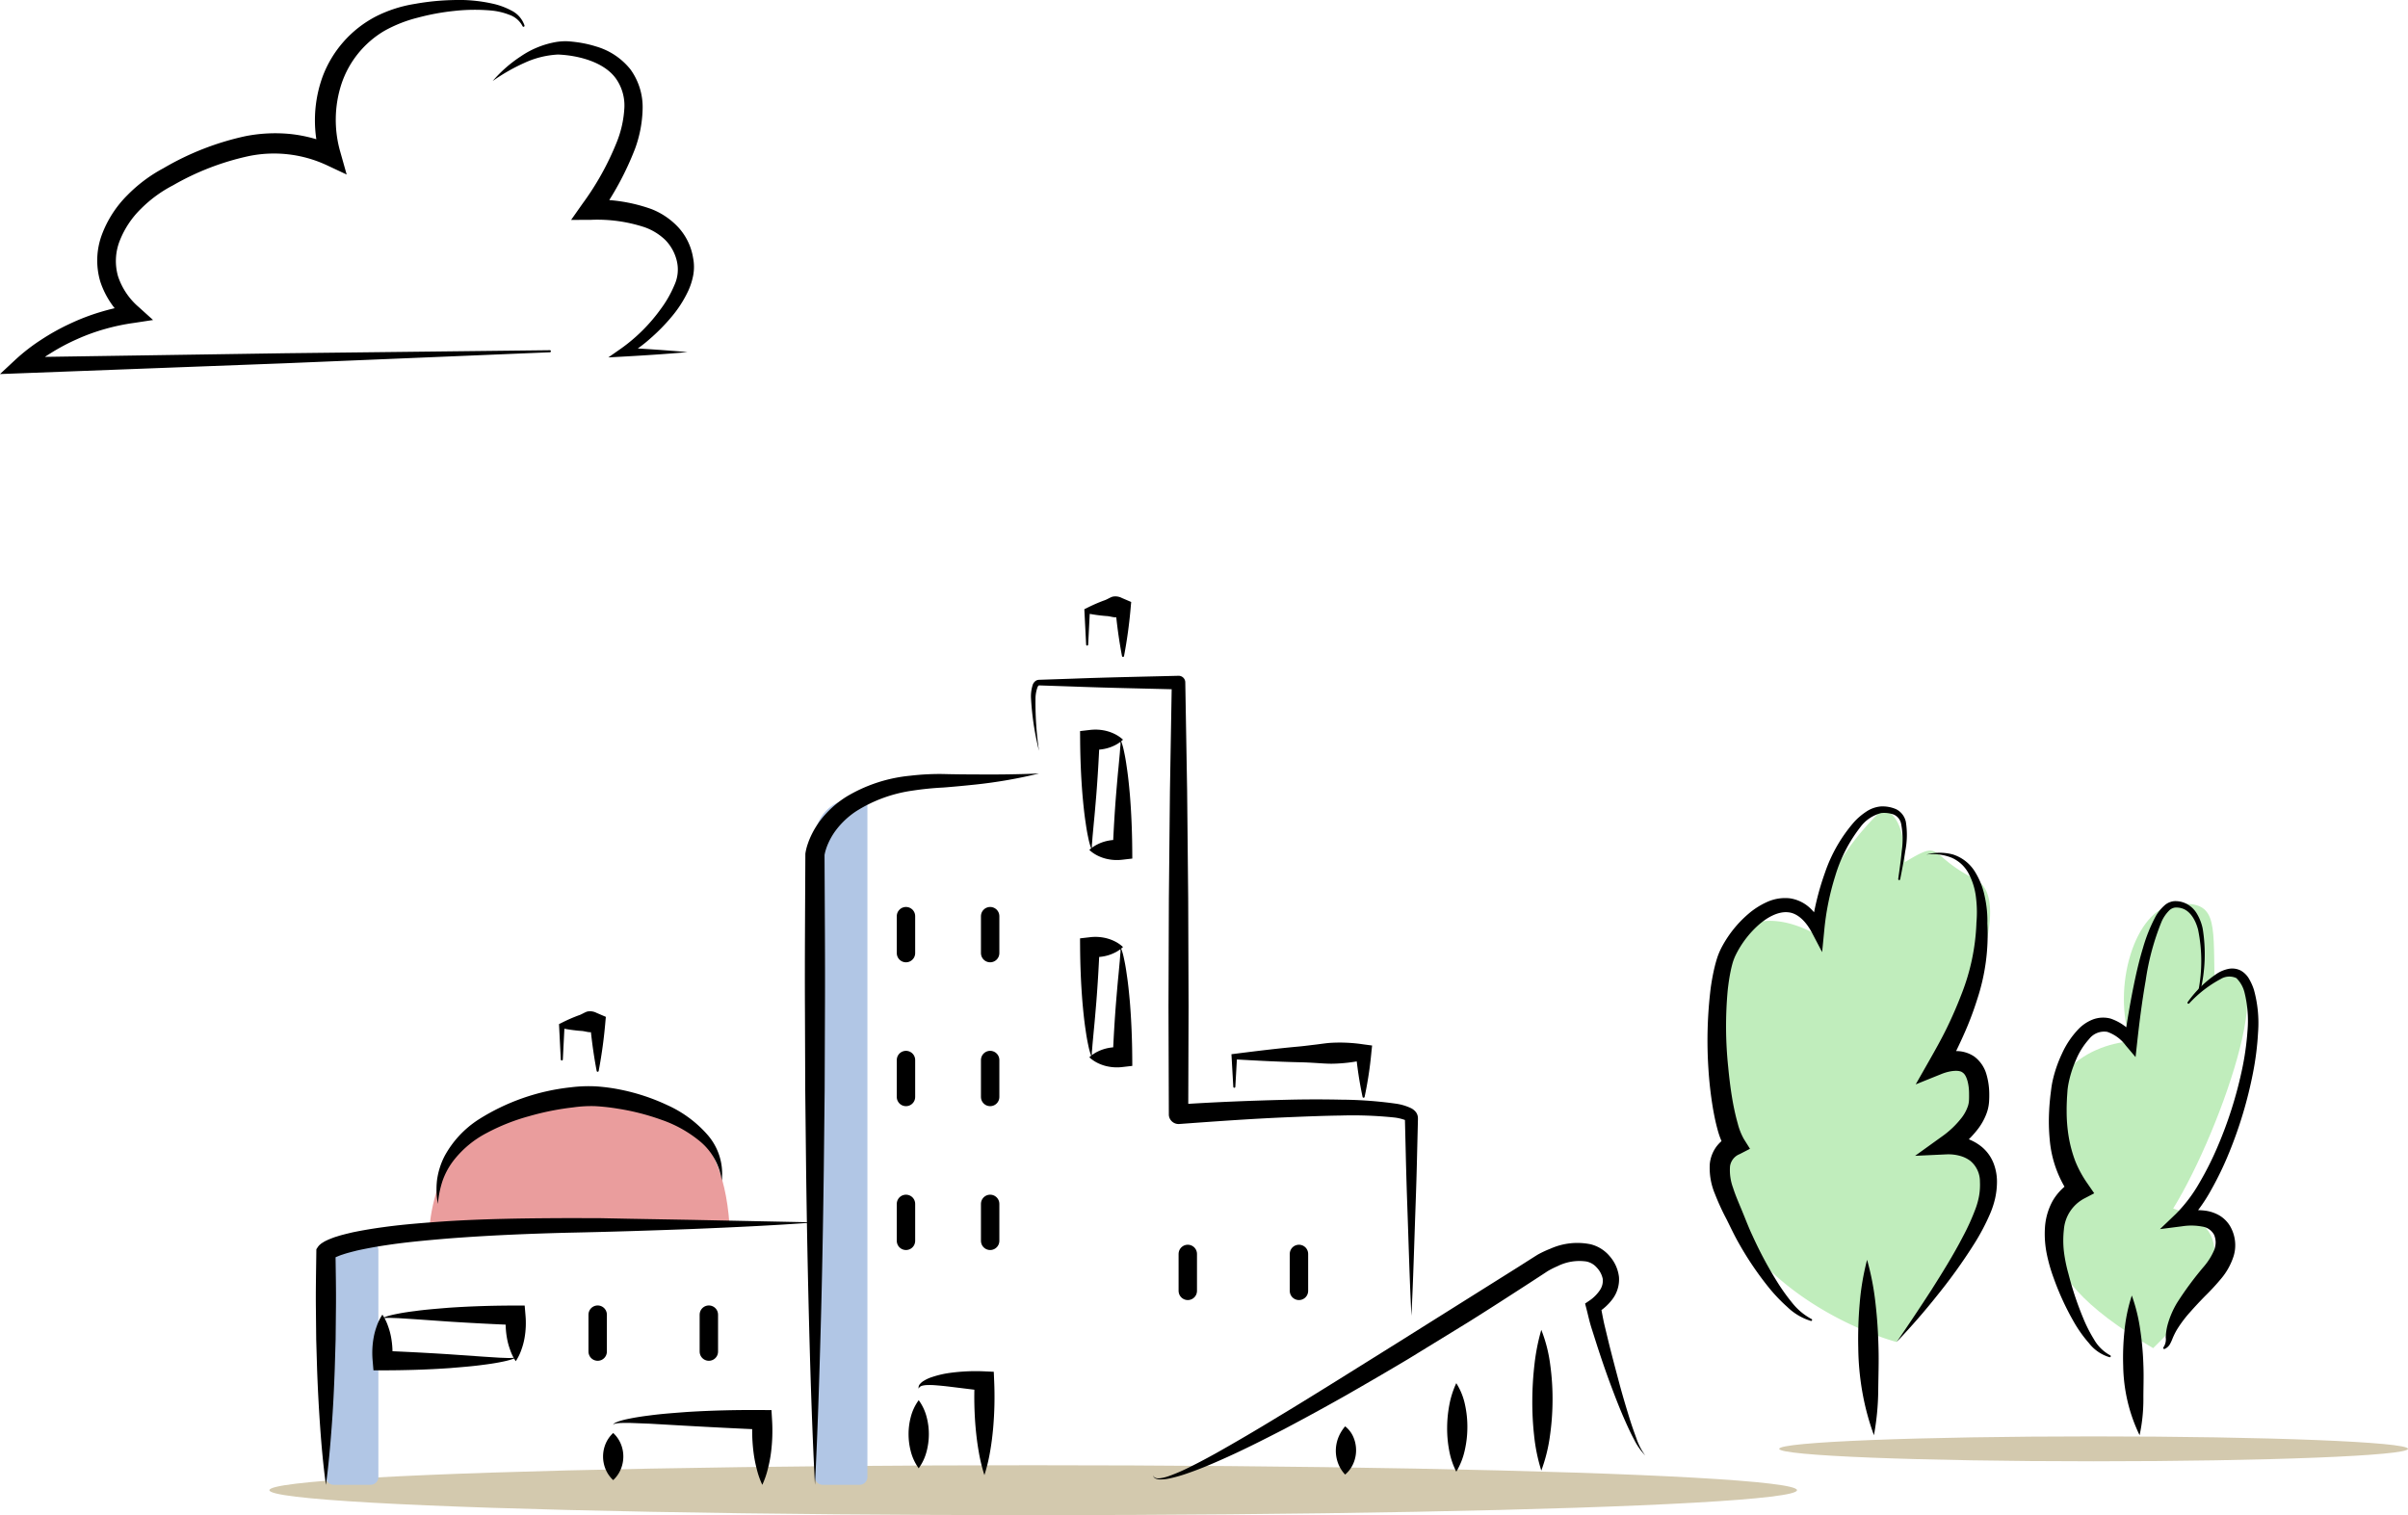 <svg xmlns="http://www.w3.org/2000/svg" width="392.548" height="247.015" viewBox="0 0 392.548 247.015">
  <g id="fond_droit" data-name="fond droit" transform="translate(1007.606 -354.612)">
    <g id="Calque_3" data-name="Calque 3" transform="translate(-963.688 484.815)">
      <ellipse id="Ellipse_18" data-name="Ellipse 18" cx="124.513" cy="4.068" rx="124.513" ry="4.068" transform="translate(0 108.676)" fill="#d3c9ae"/>
      <ellipse id="Ellipse_19" data-name="Ellipse 19" cx="51.251" cy="2.03" rx="51.251" ry="2.03" transform="translate(246.127 103.972)" fill="#d3c9ae"/>
      <path id="Tracé_314" data-name="Tracé 314" d="M-687.021,561c9.883-9.6,14.923-19.03,3.266-22.763,8.091-13.107,18.667-44.165,6.734-37.439-.167-9.611.355-12.8-6.349-12.161s-10.426,13.747-7.3,22.355c-6.742.385-18.571,6.417-9.127,20.488C-703.276,539.081-710.367,547.411-687.021,561Z" transform="translate(994.105 -471.414)" fill="#c0edbc"/>
      <path id="Tracé_315" data-name="Tracé 315" d="M-723.9,561.393s15.513-20.726,14.918-26.9-9.862-4.022-9.862-4.022,9.621-6.232,8.381-10.059-6.7-4.2-6.7-4.2,14.026-26.245,6.065-30.271-5.1-6.627-11.482-2.764c0-8.565-3.64-8.565-3.64-8.565s-12.006,10.743-9.9,20.854c-8.033-4.873-17.119-4.171-16.854,9.857a117.988,117.988,0,0,0,2.731,23.91s-6.773,6.4,2.819,17.489S-723.9,561.393-723.9,561.393Z" transform="translate(989.164 -472.809)" fill="#c0edbc"/>
      <path id="Rectangle_29" data-name="Rectangle 29" d="M6.484,0h.778A1.289,1.289,0,0,1,8.551,1.289V110.582a1.289,1.289,0,0,1-1.289,1.289H1.289A1.289,1.289,0,0,1,0,110.582V6.484A6.484,6.484,0,0,1,6.484,0Z" transform="translate(88.935)" fill="#b1c6e5"/>
      <path id="Rectangle_30" data-name="Rectangle 30" d="M6.484,0h.778A1.289,1.289,0,0,1,8.551,1.289v37a1.289,1.289,0,0,1-1.289,1.289H1.289A1.289,1.289,0,0,1,0,38.292V6.484A6.484,6.484,0,0,1,6.484,0Z" transform="translate(9.213 72.29)" fill="#b1c6e5"/>
      <path id="Tracé_316" data-name="Tracé 316" d="M-944.029,539.37c.6-9.552,5.9-22.173,24.836-22.313,13.493-.1,22.888,3.579,24.136,20.837C-909.294,538.633-944.029,539.37-944.029,539.37Z" transform="translate(970.049 -468.563)" fill="#ea9d9d"/>
    </g>
    <g id="Calque_2" data-name="Calque 2" transform="translate(-1007.606 354.612)">
      <path id="Tracé_317" data-name="Tracé 317" d="M-683,503.629a18.4,18.4,0,0,1,4.874-4.714,5.611,5.611,0,0,1,1.715-.692,3.089,3.089,0,0,1,2.064.257,3.666,3.666,0,0,1,1.414,1.459,8.761,8.761,0,0,1,.733,1.674,20.311,20.311,0,0,1,.68,6.881,47.5,47.5,0,0,1-.842,6.726,69.456,69.456,0,0,1-3.868,12.918,53.024,53.024,0,0,1-2.946,6.117,26.163,26.163,0,0,1-4.111,5.606l-1.023-2.013a12.064,12.064,0,0,1,4.136-.227,6.32,6.32,0,0,1,2.238.725,4.985,4.985,0,0,1,1.854,1.809,6.224,6.224,0,0,1,.79,2.346,6.083,6.083,0,0,1-.194,2.457,10.78,10.78,0,0,1-2.083,3.784,37.694,37.694,0,0,1-2.589,2.8c-.858.876-1.651,1.723-2.441,2.619a20.019,20.019,0,0,0-2.109,2.794,11.01,11.01,0,0,0-.784,1.581,6.675,6.675,0,0,1-.438.923,1.9,1.9,0,0,1-.817.708.169.169,0,0,1-.223-.083.169.169,0,0,1,.024-.178l0-.007a2.274,2.274,0,0,0,.371-1.6,9.145,9.145,0,0,1,.281-1.98,14.39,14.39,0,0,1,1.56-3.664,54.146,54.146,0,0,1,4.473-6.033,10.448,10.448,0,0,0,1.608-2.632,3.771,3.771,0,0,0,.216-1.218,3.348,3.348,0,0,0-.25-1.2,2.605,2.605,0,0,0-1.95-1.353,9.613,9.613,0,0,0-3.269-.046l-3.611.462,2.588-2.475a23.963,23.963,0,0,0,3.819-5.032,50.732,50.732,0,0,0,2.933-5.811,67.424,67.424,0,0,0,3.991-12.467,45.541,45.541,0,0,0,.933-6.452,19.161,19.161,0,0,0-.473-6.312,4.95,4.95,0,0,0-1.338-2.375,2.705,2.705,0,0,0-2.564.157,19.274,19.274,0,0,0-5.117,3.968l-.007.007a.165.165,0,0,1-.233,0A.166.166,0,0,1-683,503.629Z" transform="translate(1039.63 -340.251)"/>
      <path id="Tracé_318" data-name="Tracé 318" d="M-679.552,502.816a25.345,25.345,0,0,0-.043-10c-.407-1.56-1.283-3.112-2.715-3.5a3.042,3.042,0,0,0-1.066-.1,1.671,1.671,0,0,0-.853.4,5.945,5.945,0,0,0-1.31,1.877,40.949,40.949,0,0,0-2.6,9.625c-.582,3.321-1.011,6.678-1.381,10.043l-.267,2.427-1.6-1.894a6.3,6.3,0,0,0-3.015-2.219,3.093,3.093,0,0,0-2.95,1.163,11.937,11.937,0,0,0-2.159,3.439,18.442,18.442,0,0,0-1.244,4.015c-.056.344-.107.653-.132,1.011l-.076,1.091c-.033.726-.067,1.452-.057,2.174a25.372,25.372,0,0,0,.343,4.258,21.263,21.263,0,0,0,1.089,3.993,18.178,18.178,0,0,0,1.944,3.554l1.119,1.621-1.687.882a6.3,6.3,0,0,0-3.259,5.034,16.085,16.085,0,0,0,0,3.55,24.149,24.149,0,0,0,.74,3.647A52.6,52.6,0,0,0-698.3,556.2a23.249,23.249,0,0,0,1.731,3.4,6.7,6.7,0,0,0,2.635,2.6l.01.006a.166.166,0,0,1,.081.219.166.166,0,0,1-.186.092,6.639,6.639,0,0,1-3.353-2.292,21.219,21.219,0,0,1-2.363-3.287,44.251,44.251,0,0,1-3.377-7.282,26.8,26.8,0,0,1-1.137-3.969,16.335,16.335,0,0,1-.3-4.275,10.394,10.394,0,0,1,1.28-4.418,8.991,8.991,0,0,1,3.418-3.315l-.568,2.5a18.384,18.384,0,0,1-3.35-9.136,31.456,31.456,0,0,1-.092-4.745c.033-.783.112-1.559.189-2.332l.145-1.153c.048-.393.121-.826.2-1.221a20.94,20.94,0,0,1,1.547-4.548,14.227,14.227,0,0,1,2.752-4.077,6.574,6.574,0,0,1,2.263-1.5,4.75,4.75,0,0,1,2.9-.16,8.326,8.326,0,0,1,4.116,3.059l-1.87.532c.5-3.378,1.059-6.753,1.779-10.107.361-1.678.768-3.349,1.272-5a26.11,26.11,0,0,1,1.923-4.869,7.021,7.021,0,0,1,1.723-2.179,2.754,2.754,0,0,1,1.461-.576,4.025,4.025,0,0,1,1.451.2,4.186,4.186,0,0,1,2.19,1.771,7.87,7.87,0,0,1,.984,2.495,25.85,25.85,0,0,1-.387,10.252.167.167,0,0,1-.195.131A.17.17,0,0,1-679.552,502.816Z" transform="translate(1037.922 -341.251)"/>
      <path id="Tracé_319" data-name="Tracé 319" d="M-723.481,485.961c.217-1.533.433-3.068.58-4.6a13.1,13.1,0,0,0-.119-4.477,2.093,2.093,0,0,0-1.2-1.438,4.636,4.636,0,0,0-2.035-.24,6.09,6.09,0,0,0-3.413,2.313,24.259,24.259,0,0,0-4.081,7.959,42.715,42.715,0,0,0-1.79,8.894l-.342,3.508-1.651-3.149c-.918-1.749-2.284-3.22-3.914-3.349-1.634-.162-3.43.838-4.881,2.14a16.152,16.152,0,0,0-3.589,4.718,8.752,8.752,0,0,0-.526,1.3c-.131.449-.257.959-.357,1.452-.208,1-.356,2.02-.471,3.052a63.919,63.919,0,0,0,.077,12.586c.2,2.1.461,4.183.852,6.222.2,1.016.431,2.02.705,2.979a10.3,10.3,0,0,0,.984,2.5l1.009,1.609-1.682.87a2.506,2.506,0,0,0-1.572,1.982,8.3,8.3,0,0,0,.49,3.5c.4,1.27.969,2.543,1.518,3.881.578,1.4,1.043,2.646,1.654,3.933a64.4,64.4,0,0,0,3.992,7.473,32.5,32.5,0,0,0,2.451,3.44,10.1,10.1,0,0,0,3.174,2.673l.008,0a.166.166,0,0,1,.079.22.167.167,0,0,1-.189.09,9.47,9.47,0,0,1-3.817-2.254,26.763,26.763,0,0,1-3.048-3.2,52.351,52.351,0,0,1-4.922-7.288c-.721-1.264-1.371-2.669-1.987-3.889a39.351,39.351,0,0,1-1.858-4.057,10.912,10.912,0,0,1-.839-4.949,5.745,5.745,0,0,1,1.091-2.8,6.24,6.24,0,0,1,2.265-1.837l-.673,2.479a13.092,13.092,0,0,1-1.434-3.453c-.309-1.111-.529-2.212-.724-3.31a63.166,63.166,0,0,1-.756-6.576,70.089,70.089,0,0,1,.381-13.18c.156-1.1.351-2.2.615-3.306.133-.557.281-1.088.468-1.665a11.482,11.482,0,0,1,.719-1.668,18.619,18.619,0,0,1,4.313-5.388,12.557,12.557,0,0,1,2.994-1.924,7.128,7.128,0,0,1,3.752-.636,6.122,6.122,0,0,1,3.464,1.725,10.827,10.827,0,0,1,2.068,2.924l-1.993.358a44.644,44.644,0,0,1,2.234-9.22,24.663,24.663,0,0,1,4.768-8.259,10.562,10.562,0,0,1,1.873-1.6,5.085,5.085,0,0,1,2.422-.9,5.524,5.524,0,0,1,2.519.445,3,3,0,0,1,1.593,2.075,13.6,13.6,0,0,1-.1,4.765c-.23,1.543-.528,3.066-.825,4.587a.164.164,0,0,1-.194.131A.168.168,0,0,1-723.481,485.961Z" transform="translate(1032.923 -342.653)"/>
      <path id="Tracé_320" data-name="Tracé 320" d="M-691.557,546.611a28.442,28.442,0,0,1,1.386,5.682,50.032,50.032,0,0,1,.5,5.678c.08,1.9-.008,3.754,0,5.6a27.671,27.671,0,0,1-.619,5.815,26.614,26.614,0,0,1-1.959-5.522,27.21,27.21,0,0,1-.714-5.787,41.638,41.638,0,0,1,.211-5.735A26.648,26.648,0,0,1-691.557,546.611Z" transform="translate(1039.083 -335.403)"/>
      <path id="Tracé_321" data-name="Tracé 321" d="M-730.786,541.318a43.45,43.45,0,0,1,1.375,7.139c.276,2.381.428,4.761.484,7.138.072,2.387-.02,4.738-.043,7.085a42.25,42.25,0,0,1-.7,7.237,41.38,41.38,0,0,1-1.888-7.03,44.375,44.375,0,0,1-.668-7.216,66.023,66.023,0,0,1,.229-7.177A41.171,41.171,0,0,1-730.786,541.318Z" transform="translate(1035.156 -335.932)"/>
      <path id="Tracé_322" data-name="Tracé 322" d="M-726.543,560.755c1.945-2.8,3.823-5.635,5.668-8.477,1.813-2.861,3.6-5.734,5.137-8.7a36.9,36.9,0,0,0,2.037-4.488,12.16,12.16,0,0,0,.613-2.229,10.484,10.484,0,0,0,.128-2.231,4.374,4.374,0,0,0-1.562-3.4,4.952,4.952,0,0,0-1.752-.836,7.073,7.073,0,0,0-2.012-.235l-5.244.243,4.324-3.111a14.966,14.966,0,0,0,3.322-3.17,6.585,6.585,0,0,0,.966-1.826,3.633,3.633,0,0,0,.169-.884c.021-.319.021-.77.015-1.137.008-1.525-.392-3.033-1.028-3.427-.538-.488-2.049-.355-3.469.216l-4.2,1.693,2.25-3.954c.989-1.738,1.966-3.481,2.839-5.273s1.662-3.617,2.372-5.466a35.042,35.042,0,0,0,2.434-11.514l0-.1h0a19.488,19.488,0,0,0-.057-4.064,10.986,10.986,0,0,0-1.14-3.867,5.731,5.731,0,0,0-2.844-2.717,8.241,8.241,0,0,0-4.123-.512,8.357,8.357,0,0,1,4.317-.02,6.541,6.541,0,0,1,3.542,2.707,12.225,12.225,0,0,1,1.664,4.16,18.4,18.4,0,0,1,.428,4.456l0-.1a33.7,33.7,0,0,1-1.673,12.447,52.4,52.4,0,0,1-2.235,5.847c-.852,1.9-1.761,3.769-2.769,5.582l-1.951-2.261a10.668,10.668,0,0,1,2.954-.745,5.227,5.227,0,0,1,3.544.859,5.5,5.5,0,0,1,2.005,2.99,11.535,11.535,0,0,1,.433,2.991c.008.5,0,.913-.036,1.456a6.932,6.932,0,0,1-.341,1.655,9.815,9.815,0,0,1-1.479,2.729,16.7,16.7,0,0,1-4.238,3.877l-.921-2.867a9.924,9.924,0,0,1,3.024.433,7.92,7.92,0,0,1,2.764,1.455,6.59,6.59,0,0,1,1.9,2.6,8.334,8.334,0,0,1,.586,2.993,12.712,12.712,0,0,1-.309,2.838,14.663,14.663,0,0,1-.883,2.637,35.368,35.368,0,0,1-2.463,4.654,87.482,87.482,0,0,1-5.99,8.378Q-723.006,557.051-726.543,560.755Z" transform="translate(1035.726 -341.969)"/>
      <path id="Tracé_323" data-name="Tracé 323" d="M-886.687,585.217c-.437-8.565-.719-17.13-.943-25.695s-.388-17.13-.5-25.7l-.14-12.846-.047-12.847c-.045-8.565.031-17.13.066-25.695v-.116l.01-.063a8.769,8.769,0,0,1,.395-1.566,12.17,12.17,0,0,1,.562-1.374,14.006,14.006,0,0,1,1.525-2.487,16.259,16.259,0,0,1,4.231-3.822,24.752,24.752,0,0,1,10.393-3.4,40.892,40.892,0,0,1,5.341-.275c1.733.047,3.465.065,5.2.065,3.47.036,6.938-.007,10.43-.15a78.483,78.483,0,0,1-10.341,1.8c-1.739.183-3.483.35-5.227.485a49.929,49.929,0,0,0-5.058.508,23.235,23.235,0,0,0-9.175,3.355,13.321,13.321,0,0,0-3.395,3.219,10.975,10.975,0,0,0-1.146,1.983,9,9,0,0,0-.4,1.051,6.485,6.485,0,0,0-.23.961l.011-.178c.035,8.565.111,17.13.067,25.695l-.048,12.847-.14,12.846c-.111,8.565-.262,17.13-.5,25.7S-886.25,576.652-886.687,585.217Z" transform="translate(1019.539 -343.142)"/>
      <path id="Tracé_324" data-name="Tracé 324" d="M-959.159,578.625c-.437-3.161-.719-6.322-.943-9.482s-.388-6.321-.5-9.481l-.14-4.741-.047-4.741c-.045-3.16.031-6.321.066-9.482l.007-.485.264-.392a2.132,2.132,0,0,1,.255-.3l.126-.11a2.662,2.662,0,0,1,.245-.19l.394-.246c.245-.133.47-.232.706-.346.443-.169.894-.366,1.321-.482.866-.284,1.714-.472,2.565-.68,1.693-.352,3.379-.63,5.064-.857,3.367-.465,6.726-.71,10.085-.948,6.716-.428,13.424-.5,20.125-.523l5.025.009,5.013.1,10.027.177,20.063.411c-6.676.5-13.361.805-20.047,1.079-6.68.253-13.386.464-20.048.6-6.669.168-13.334.449-19.956.97-3.306.284-6.616.575-9.867,1.073-1.626.243-3.234.536-4.809.885-.769.2-1.552.387-2.272.637-.381.108-.692.261-1.03.388l-.415.21-.138.087c-.039.021,0,0,0,0l.007-.01a1.228,1.228,0,0,0,.148-.184l.27-.878c.035,3.162.111,6.322.067,9.482l-.048,4.741-.14,4.741c-.111,3.16-.262,6.321-.5,9.481S-958.721,575.464-959.159,578.625Z" transform="translate(1012.289 -336.55)"/>
      <line id="Ligne_124" data-name="Ligne 124" y2="6.022" transform="translate(161.413 149.362)" fill="none" stroke="#000" stroke-linecap="round" stroke-miterlimit="10" stroke-width="3"/>
      <line id="Ligne_125" data-name="Ligne 125" y2="6.022" transform="translate(147.69 149.362)" fill="none" stroke="#000" stroke-linecap="round" stroke-miterlimit="10" stroke-width="3"/>
      <line id="Ligne_126" data-name="Ligne 126" y2="6.022" transform="translate(161.413 172.816)" fill="none" stroke="#000" stroke-linecap="round" stroke-miterlimit="10" stroke-width="3"/>
      <line id="Ligne_127" data-name="Ligne 127" y2="6.022" transform="translate(147.69 172.816)" fill="none" stroke="#000" stroke-linecap="round" stroke-miterlimit="10" stroke-width="3"/>
      <line id="Ligne_128" data-name="Ligne 128" y2="6.022" transform="translate(161.413 196.27)" fill="none" stroke="#000" stroke-linecap="round" stroke-miterlimit="10" stroke-width="3"/>
      <line id="Ligne_129" data-name="Ligne 129" y2="6.022" transform="translate(147.69 196.27)" fill="none" stroke="#000" stroke-linecap="round" stroke-miterlimit="10" stroke-width="3"/>
      <line id="Ligne_130" data-name="Ligne 130" y2="6.022" transform="translate(211.753 204.428)" fill="none" stroke="#000" stroke-linecap="round" stroke-miterlimit="10" stroke-width="3"/>
      <line id="Ligne_131" data-name="Ligne 131" y2="6.022" transform="translate(193.631 204.428)" fill="none" stroke="#000" stroke-linecap="round" stroke-miterlimit="10" stroke-width="3"/>
      <line id="Ligne_132" data-name="Ligne 132" y2="6.022" transform="translate(115.555 214.328)" fill="none" stroke="#000" stroke-linecap="round" stroke-miterlimit="10" stroke-width="3"/>
      <line id="Ligne_133" data-name="Ligne 133" y2="6.022" transform="translate(97.432 214.328)" fill="none" stroke="#000" stroke-linecap="round" stroke-miterlimit="10" stroke-width="3"/>
      <path id="Tracé_325" data-name="Tracé 325" d="M-918.627,514.214a78.71,78.71,0,0,1-1.11-8.2l1.45,1.263a2.3,2.3,0,0,1-1.4.627c-.5-.013-1.023-.21-1.52-.217a25.964,25.964,0,0,1-3.038-.421l.384-.441-.281,5.529a.165.165,0,0,1-.174.156.166.166,0,0,1-.156-.156l-.281-5.529-.013-.248.4-.195a26.166,26.166,0,0,1,2.808-1.231c.477-.142.929-.474,1.4-.622a2.3,2.3,0,0,1,1.52.221l1.509.646-.059.617a78.71,78.71,0,0,1-1.11,8.2.168.168,0,0,1-.2.132A.17.17,0,0,1-918.627,514.214Z" transform="translate(1015.894 -339.618)"/>
      <path id="Tracé_326" data-name="Tracé 326" d="M-840.778,452.728a78.724,78.724,0,0,1-1.11-8.2l1.45,1.263a2.294,2.294,0,0,1-1.4.626c-.5-.012-1.022-.209-1.52-.217a26.01,26.01,0,0,1-3.038-.42l.385-.441-.282,5.529a.165.165,0,0,1-.173.156.167.167,0,0,1-.157-.156l-.281-5.529-.012-.247.4-.195a25.966,25.966,0,0,1,2.81-1.231c.476-.143.927-.474,1.4-.622a2.289,2.289,0,0,1,1.52.221l1.509.646-.059.617a78.122,78.122,0,0,1-1.11,8.2.167.167,0,0,1-.2.132A.17.17,0,0,1-840.778,452.728Z" transform="translate(1023.683 -345.77)"/>
      <path id="Tracé_327" data-name="Tracé 327" d="M-917.949,412.043l-43.084,1.79-43.09,1.63-3.483.132,2.54-2.367a30.772,30.772,0,0,1,4.226-3.261,36.4,36.4,0,0,1,4.6-2.561,35.306,35.306,0,0,1,4.923-1.9,37.281,37.281,0,0,1,5.159-1.179l-.781,2.577a14.256,14.256,0,0,1-4.306-6.345,12.089,12.089,0,0,1,.285-7.786,17.976,17.976,0,0,1,4.109-6.331,24.215,24.215,0,0,1,5.908-4.416,45.281,45.281,0,0,1,13.369-5.219,25.129,25.129,0,0,1,7.4-.338A23.424,23.424,0,0,1-953,378.459l-2.309,2.027a20.915,20.915,0,0,1,.264-13.3,18.275,18.275,0,0,1,8.78-9.925A21.574,21.574,0,0,1-940,355.251a40.015,40.015,0,0,1,6.363-.631,25.126,25.126,0,0,1,6.363.593,11.711,11.711,0,0,1,3.039,1.122,4.209,4.209,0,0,1,2.133,2.438.166.166,0,0,1-.117.2.166.166,0,0,1-.2-.095,3.823,3.823,0,0,0-2.162-1.855,10.854,10.854,0,0,0-2.9-.691,30.226,30.226,0,0,0-6.058.06,38,38,0,0,0-5.962,1.1,22.1,22.1,0,0,0-5.434,2.143,15.888,15.888,0,0,0-7,8.645,18.907,18.907,0,0,0-.168,11.2l1.01,3.585-3.319-1.557a20.413,20.413,0,0,0-12.572-1.462,42.9,42.9,0,0,0-12.421,4.782,21.01,21.01,0,0,0-5.213,3.813,14.9,14.9,0,0,0-3.457,5.192,9.016,9.016,0,0,0-.286,5.837,11.289,11.289,0,0,0,3.382,5.012l2.325,2.1-3.106.475a34.249,34.249,0,0,0-4.752,1,32.486,32.486,0,0,0-4.577,1.668,33.58,33.58,0,0,0-4.311,2.3,27.684,27.684,0,0,0-3.859,2.863l-.943-2.235,43.114-.653,43.12-.493a.165.165,0,0,1,.167.163A.166.166,0,0,1-917.949,412.043Z" transform="translate(1007.606 -354.612)"/>
      <path id="Tracé_328" data-name="Tracé 328" d="M-934.6,367.215a21.629,21.629,0,0,1,4.592-4.028,14.606,14.606,0,0,1,5.882-2.361,9.894,9.894,0,0,1,1.68-.1c.56.029,1.058.088,1.591.157a18.777,18.777,0,0,1,3.138.7,11.121,11.121,0,0,1,5.583,3.732,10.492,10.492,0,0,1,1.981,6.534,20.16,20.16,0,0,1-1.222,6.37,48.744,48.744,0,0,1-5.915,10.927l-1.366-2.585a26.489,26.489,0,0,1,9.944,1.526,11.93,11.93,0,0,1,4.444,3.045,9.668,9.668,0,0,1,2.345,4.912,7.52,7.52,0,0,1,.02,2.832,10.858,10.858,0,0,1-.815,2.549,19.055,19.055,0,0,1-2.723,4.237,30.856,30.856,0,0,1-3.434,3.5,22.085,22.085,0,0,1-4,2.871l-.366-1.354c3.471.193,6.94.416,10.41.726-3.47.311-6.939.535-10.41.726l-2.5.139,2.137-1.492a27.9,27.9,0,0,0,6.446-6.452,18.408,18.408,0,0,0,2.194-3.859,6.038,6.038,0,0,0,.4-3.874,7.306,7.306,0,0,0-1.875-3.454,9.353,9.353,0,0,0-3.432-2.107,24.656,24.656,0,0,0-8.738-1.192l-3.2.012,1.829-2.6a45.667,45.667,0,0,0,5.628-10.113,17.374,17.374,0,0,0,1.213-5.358,7.609,7.609,0,0,0-1.258-4.819c-1.85-2.763-6.034-3.927-9.559-4.071a14.873,14.873,0,0,0-5.471,1.364A30.2,30.2,0,0,0-934.6,367.215Z" transform="translate(1014.91 -354)"/>
      <path id="Tracé_329" data-name="Tracé 329" d="M-803.738,517.991a62.482,62.482,0,0,1-1.109-7.3l1.318,1.273a25.748,25.748,0,0,1-5.255.609c-.879,0-1.76-.071-2.641-.126s-1.762-.1-2.642-.116c-3.519-.077-7.042-.271-10.566-.473l.43-.446-.281,4.927a.165.165,0,0,1-.175.155.164.164,0,0,1-.155-.155l-.281-4.927-.023-.388.453-.057c3.5-.442,7-.877,10.51-1.194.876-.08,1.751-.2,2.627-.3s1.75-.249,2.627-.307a25.743,25.743,0,0,1,5.283.249l1.433.19-.116,1.082a62.225,62.225,0,0,1-1.109,7.3.169.169,0,0,1-.2.128A.17.17,0,0,1-803.738,517.991Z" transform="translate(1025.864 -339.154)"/>
      <path id="Tracé_330" data-name="Tracé 330" d="M-860.748,574.766a27.888,27.888,0,0,1-.927-3.83c-.224-1.277-.384-2.554-.5-3.831a58.394,58.394,0,0,1-.164-7.661l1.445,1.584-5.443-.668q-1.363-.168-2.719-.264a11,11,0,0,0-1.333.01c-.414.066-.894.1-1.073.573a.833.833,0,0,1,.2-.749,2.343,2.343,0,0,1,.613-.52,6.149,6.149,0,0,1,1.394-.637,15.957,15.957,0,0,1,2.878-.668,31.2,31.2,0,0,1,5.774-.245l1.384.062.062,1.523a58.415,58.415,0,0,1-.164,7.661c-.116,1.277-.274,2.554-.5,3.831A27.738,27.738,0,0,1-860.748,574.766Z" transform="translate(1021.224 -334.281)"/>
      <path id="Tracé_331" data-name="Tracé 331" d="M-871.314,573.225a8.111,8.111,0,0,1-1.292-2.775,11.016,11.016,0,0,1-.358-2.775,10.827,10.827,0,0,1,.353-2.777,8.026,8.026,0,0,1,1.3-2.775,8.024,8.024,0,0,1,1.3,2.775,10.83,10.83,0,0,1,.353,2.777,11.016,11.016,0,0,1-.358,2.775A8.113,8.113,0,0,1-871.314,573.225Z" transform="translate(1021.077 -333.851)"/>
      <path id="Tracé_332" data-name="Tracé 332" d="M-892.43,575.779a13.79,13.79,0,0,1-.921-2.651,21.017,21.017,0,0,1-.507-2.65,28.127,28.127,0,0,1-.164-5.3l1.547,1.591c-4.056-.177-8.128-.383-12.192-.611l-6.1-.348-3.048-.119c-.507-.012-1.014-.007-1.52,0a7.449,7.449,0,0,0-.754.056c-.23.051-.537.047-.648.28.048-.278.375-.376.594-.481.244-.1.494-.176.745-.251.5-.147,1.01-.25,1.518-.351,1.018-.2,2.039-.351,3.063-.476,2.044-.277,4.093-.413,6.14-.572,4.1-.254,8.187-.344,12.29-.313l1.453.01.094,1.58a28.025,28.025,0,0,1-.164,5.3,21.006,21.006,0,0,1-.507,2.65A13.781,13.781,0,0,1-892.43,575.779Z" transform="translate(1016.697 -333.705)"/>
      <path id="Tracé_333" data-name="Tracé 333" d="M-929.2,557.174a7.959,7.959,0,0,1-.92-1.871,11.041,11.041,0,0,1-.507-1.871,14.024,14.024,0,0,1-.164-3.744l1.555,1.591c-3.62-.147-7.255-.335-10.882-.568l-5.444-.382-2.722-.173-1.361-.049c-.227,0-.453,0-.678.009-.21.033-.482,0-.614.176.083-.235.372-.29.572-.378.221-.079.446-.143.671-.2.45-.123.9-.209,1.359-.3.909-.177,1.821-.308,2.732-.421,1.824-.253,3.651-.381,5.476-.538,3.654-.25,7.3-.356,10.96-.357h1.423l.133,1.591a14.115,14.115,0,0,1-.164,3.744,11.059,11.059,0,0,1-.507,1.871A8.01,8.01,0,0,1-929.2,557.174Z" transform="translate(1013.276 -335.254)"/>
      <path id="Tracé_334" data-name="Tracé 334" d="M-950.788,549.447a7.988,7.988,0,0,1,.92,1.872,11.065,11.065,0,0,1,.507,1.871,14.024,14.024,0,0,1,.164,3.743l-1.555-1.591c3.62.147,7.255.334,10.882.568l5.444.381,2.721.174,1.361.049c.227,0,.453,0,.678-.01.209-.032.482,0,.614-.175-.083.235-.372.29-.572.378-.221.079-.445.142-.671.2-.45.123-.9.209-1.359.3-.909.177-1.821.308-2.733.422-1.824.253-3.651.381-5.477.537-3.654.25-7.3.358-10.959.359h-1.423l-.133-1.591a14.072,14.072,0,0,1,.164-3.743,11.048,11.048,0,0,1,.507-1.871A7.993,7.993,0,0,1-950.788,549.447Z" transform="translate(1013.126 -335.119)"/>
      <path id="Tracé_335" data-name="Tracé 335" d="M-840.548,495.112a5.67,5.67,0,0,1-1.352.927,6.805,6.805,0,0,1-1.353.5,7.373,7.373,0,0,1-2.7.164l1.591-1.56c-.128,2.991-.3,5.994-.539,8.99-.127,1.5-.247,3-.4,4.5l-.208,2.25L-845.6,512a2.25,2.25,0,0,0,.079,1.085c-.188-.082-.23-.319-.3-.486-.065-.184-.12-.37-.172-.556-.108-.373-.183-.748-.261-1.124-.161-.75-.282-1.5-.387-2.258-.233-1.507-.38-3.017-.515-4.526-.247-3.021-.366-6.034-.387-9.058l-.01-1.376,1.6-.185a7.42,7.42,0,0,1,2.7.164,6.741,6.741,0,0,1,1.353.5A5.64,5.64,0,0,1-840.548,495.112Z" transform="translate(1023.618 -340.72)"/>
      <path id="Tracé_336" data-name="Tracé 336" d="M-846.174,512.939a5.66,5.66,0,0,1,1.353-.926,6.708,6.708,0,0,1,1.352-.5,7.375,7.375,0,0,1,2.705-.164l-1.591,1.56c.128-2.991.3-5.994.539-8.99.127-1.5.247-3,.4-4.5l.208-2.25.084-1.125a2.249,2.249,0,0,0-.079-1.085c.189.082.23.319.3.486.065.184.12.37.172.556.108.373.183.748.262,1.124.16.75.281,1.5.386,2.258.233,1.507.381,3.017.516,4.526.246,3.021.365,6.034.387,9.058l.009,1.376-1.6.185a7.423,7.423,0,0,1-2.705-.164,6.706,6.706,0,0,1-1.352-.5A5.663,5.663,0,0,1-846.174,512.939Z" transform="translate(1023.757 -340.57)"/>
      <path id="Tracé_337" data-name="Tracé 337" d="M-840.548,464.385a5.638,5.638,0,0,1-1.352.927,6.74,6.74,0,0,1-1.353.5,7.372,7.372,0,0,1-2.7.164l1.591-1.56c-.128,2.991-.3,5.994-.539,8.991-.127,1.5-.247,3-.4,4.5l-.208,2.25-.085,1.125a2.253,2.253,0,0,0,.079,1.085c-.188-.084-.23-.319-.3-.487-.065-.184-.12-.37-.172-.555-.108-.372-.183-.748-.261-1.123-.161-.751-.282-1.5-.387-2.259-.233-1.507-.38-3.016-.515-4.526-.247-3.02-.366-6.034-.387-9.058l-.01-1.375,1.6-.185a7.371,7.371,0,0,1,2.7.164,6.8,6.8,0,0,1,1.353.5A5.671,5.671,0,0,1-840.548,464.385Z" transform="translate(1023.618 -343.794)"/>
      <path id="Tracé_338" data-name="Tracé 338" d="M-846.174,482.213a5.665,5.665,0,0,1,1.353-.927,6.707,6.707,0,0,1,1.352-.5,7.4,7.4,0,0,1,2.705-.164l-1.591,1.561c.128-2.991.3-5.994.539-8.991.127-1.5.247-3,.4-4.5l.208-2.25.084-1.125a2.25,2.25,0,0,0-.079-1.085c.189.084.23.319.3.486.065.184.12.37.172.556.108.373.183.749.262,1.124.16.751.281,1.5.386,2.258.233,1.508.381,3.017.516,4.527.246,3.02.365,6.033.387,9.058l.009,1.375-1.6.185a7.373,7.373,0,0,1-2.705-.164,6.715,6.715,0,0,1-1.352-.5A5.693,5.693,0,0,1-846.174,482.213Z" transform="translate(1023.757 -343.644)"/>
      <path id="Tracé_339" data-name="Tracé 339" d="M-916.586,574.67a5.085,5.085,0,0,1-1.294-1.921,5.436,5.436,0,0,1-.357-1.921,5.36,5.36,0,0,1,.352-1.921,5.038,5.038,0,0,1,1.3-1.921,5.021,5.021,0,0,1,1.3,1.921,5.31,5.31,0,0,1,.352,1.921,5.416,5.416,0,0,1-.356,1.921A5.071,5.071,0,0,1-916.586,574.67Z" transform="translate(1016.547 -333.364)"/>
      <path id="Tracé_340" data-name="Tracé 340" d="M-942.693,534.777a12.851,12.851,0,0,1-.135-3.935,12.114,12.114,0,0,1,1.227-3.862,16.438,16.438,0,0,1,5.532-5.955,35.063,35.063,0,0,1,15.053-5.255,23.332,23.332,0,0,1,4.126-.149,29.845,29.845,0,0,1,4.021.545,33.463,33.463,0,0,1,7.608,2.525,19.134,19.134,0,0,1,6.5,4.8,9.625,9.625,0,0,1,2.342,7.485,10.044,10.044,0,0,0-3.51-6.363,20.151,20.151,0,0,0-6.342-3.552,38.677,38.677,0,0,0-7.162-1.819,33.523,33.523,0,0,0-3.63-.4,20.886,20.886,0,0,0-3.569.2A44.238,44.238,0,0,0-927.9,520.5a32.966,32.966,0,0,0-6.824,2.712,16.486,16.486,0,0,0-5.506,4.614,11.848,11.848,0,0,0-1.716,3.229A16.155,16.155,0,0,0-942.693,534.777Z" transform="translate(1014.078 -338.507)"/>
      <path id="Tracé_341" data-name="Tracé 341" d="M-853.517,467a45.526,45.526,0,0,1-1.3-8.52,6.208,6.208,0,0,1,.289-2.28,1.334,1.334,0,0,1,.481-.611.939.939,0,0,1,.452-.16c.156-.019.2-.01.3-.016l1.071-.036,4.289-.145c5.718-.217,11.437-.319,17.155-.466a1.082,1.082,0,0,1,1.11,1.054v.057l.3,17.594.174,17.593.062,17.594-.056,17.594-1.708-1.587c5.907-.4,11.8-.628,17.715-.777q4.435-.112,8.886-.017a67.006,67.006,0,0,1,8.987.655,8.566,8.566,0,0,1,2.448.734,2.4,2.4,0,0,1,.785.635,1.62,1.62,0,0,1,.315.766,1.963,1.963,0,0,1,.019.211l0,.068,0,.139-.026,1.1-.109,4.418c-.062,2.945-.154,5.89-.261,8.834-.21,5.89-.366,11.78-.665,17.67-.3-5.89-.454-11.78-.664-17.67q-.16-4.417-.261-8.836l-.108-4.418-.026-1.1,0-.138,0-.069a.445.445,0,0,0,0,.075.522.522,0,0,0,.1.264c.035.066.018.019-.092-.021a7.563,7.563,0,0,0-1.8-.415,65.351,65.351,0,0,0-8.641-.316c-2.922.04-5.851.163-8.781.282-5.859.251-11.731.671-17.574,1.1a1.591,1.591,0,0,1-1.7-1.472c0-.035,0-.079,0-.114l-.056-17.594.062-17.594.174-17.593.3-17.594,1.111,1.111c-5.718-.147-11.437-.251-17.155-.468l-4.289-.144-1.071-.036a1.934,1.934,0,0,0-.233,0c-.016,0-.033-.007-.048.009-.043.008-.115.1-.177.213a5.62,5.62,0,0,0-.355,1.934A54.272,54.272,0,0,0-853.517,467Z" transform="translate(1022.893 -344.592)"/>
      <path id="Tracé_342" data-name="Tracé 342" d="M-779.064,551.7a23.518,23.518,0,0,1,1.459,5.717,40.54,40.54,0,0,1,.374,5.761,41.643,41.643,0,0,1-.415,5.749,26.157,26.157,0,0,1-1.418,5.715,28.8,28.8,0,0,1-1.177-5.757,49.455,49.455,0,0,1-.289-5.724,52.871,52.871,0,0,1,.34-5.711A33.74,33.74,0,0,1-779.064,551.7Z" transform="translate(1030.324 -334.894)"/>
      <path id="Tracé_343" data-name="Tracé 343" d="M-791.662,559.6a10.525,10.525,0,0,1,1.437,3.584,16.654,16.654,0,0,1,.371,3.643,16.9,16.9,0,0,1-.406,3.627,11.589,11.589,0,0,1-1.4,3.58,12.691,12.691,0,0,1-1.192-3.637,19.383,19.383,0,0,1-.3-3.593,20.694,20.694,0,0,1,.342-3.575A14.742,14.742,0,0,1-791.662,559.6Z" transform="translate(1029.062 -334.103)"/>
      <path id="Tracé_344" data-name="Tracé 344" d="M-808.126,566a4.447,4.447,0,0,1,1.412,1.928,5.431,5.431,0,0,1,.368,2.019,5.375,5.375,0,0,1-.4,1.994,4.92,4.92,0,0,1-1.384,1.921,5.444,5.444,0,0,1-1.21-2.01,5.783,5.783,0,0,1-.308-1.939,5.983,5.983,0,0,1,.345-1.915A6.384,6.384,0,0,1-808.126,566Z" transform="translate(1027.412 -333.463)"/>
      <path id="Tracé_345" data-name="Tracé 345" d="M-756.494,573.472a10.414,10.414,0,0,1-1.852-2.66c-.512-.957-.968-1.942-1.407-2.931-.885-1.977-1.659-4-2.415-6.023s-1.451-4.071-2.122-6.125l-.99-3.107c-.328-1.046-.549-2.1-.824-3.156l-.2-.763.755-.515a6.317,6.317,0,0,0,1.655-1.665,2.731,2.731,0,0,0,.463-1.873,3.76,3.76,0,0,0-.953-1.8,3.049,3.049,0,0,0-1.716-1.007,7.965,7.965,0,0,0-4.7.765c-.4.169-.8.363-1.177.567-.172.095-.414.228-.5.289l-.606.4-2.431,1.583c-3.248,2.1-6.494,4.2-9.772,6.252l-9.889,6.066c-3.32,1.984-6.667,3.924-10.024,5.851q-5.053,2.858-10.193,5.571c-3.448,1.77-6.9,3.531-10.466,5.087-1.774.789-3.576,1.529-5.422,2.159a22.49,22.49,0,0,1-2.824.79,6.982,6.982,0,0,1-1.47.154,1.915,1.915,0,0,1-.734-.141.7.7,0,0,1-.429-.565c.131.518.716.572,1.156.51a6.633,6.633,0,0,0,1.377-.336,28.163,28.163,0,0,0,2.649-1.095c1.729-.829,3.426-1.731,5.107-2.662q5.028-2.833,9.959-5.847c3.3-1.978,6.575-4.017,9.849-6.05l9.809-6.127,19.593-12.3,2.439-1.551.611-.385c.322-.2.511-.287.766-.42.479-.236.958-.453,1.452-.645a10.755,10.755,0,0,1,6.587-.722,5.922,5.922,0,0,1,3.124,1.981,6.218,6.218,0,0,1,1.48,3.346,5.348,5.348,0,0,1-1.038,3.585,8.617,8.617,0,0,1-2.531,2.284l.556-1.277c.212,1.041.389,2.1.624,3.131l.75,3.108c.516,2.081,1.069,4.152,1.619,6.225s1.161,4.128,1.8,6.176c.318,1.024.678,2.031,1.047,3.036A10.246,10.246,0,0,0-756.494,573.472Z" transform="translate(1024.701 -336.186)"/>
    </g>
  </g>
</svg>
